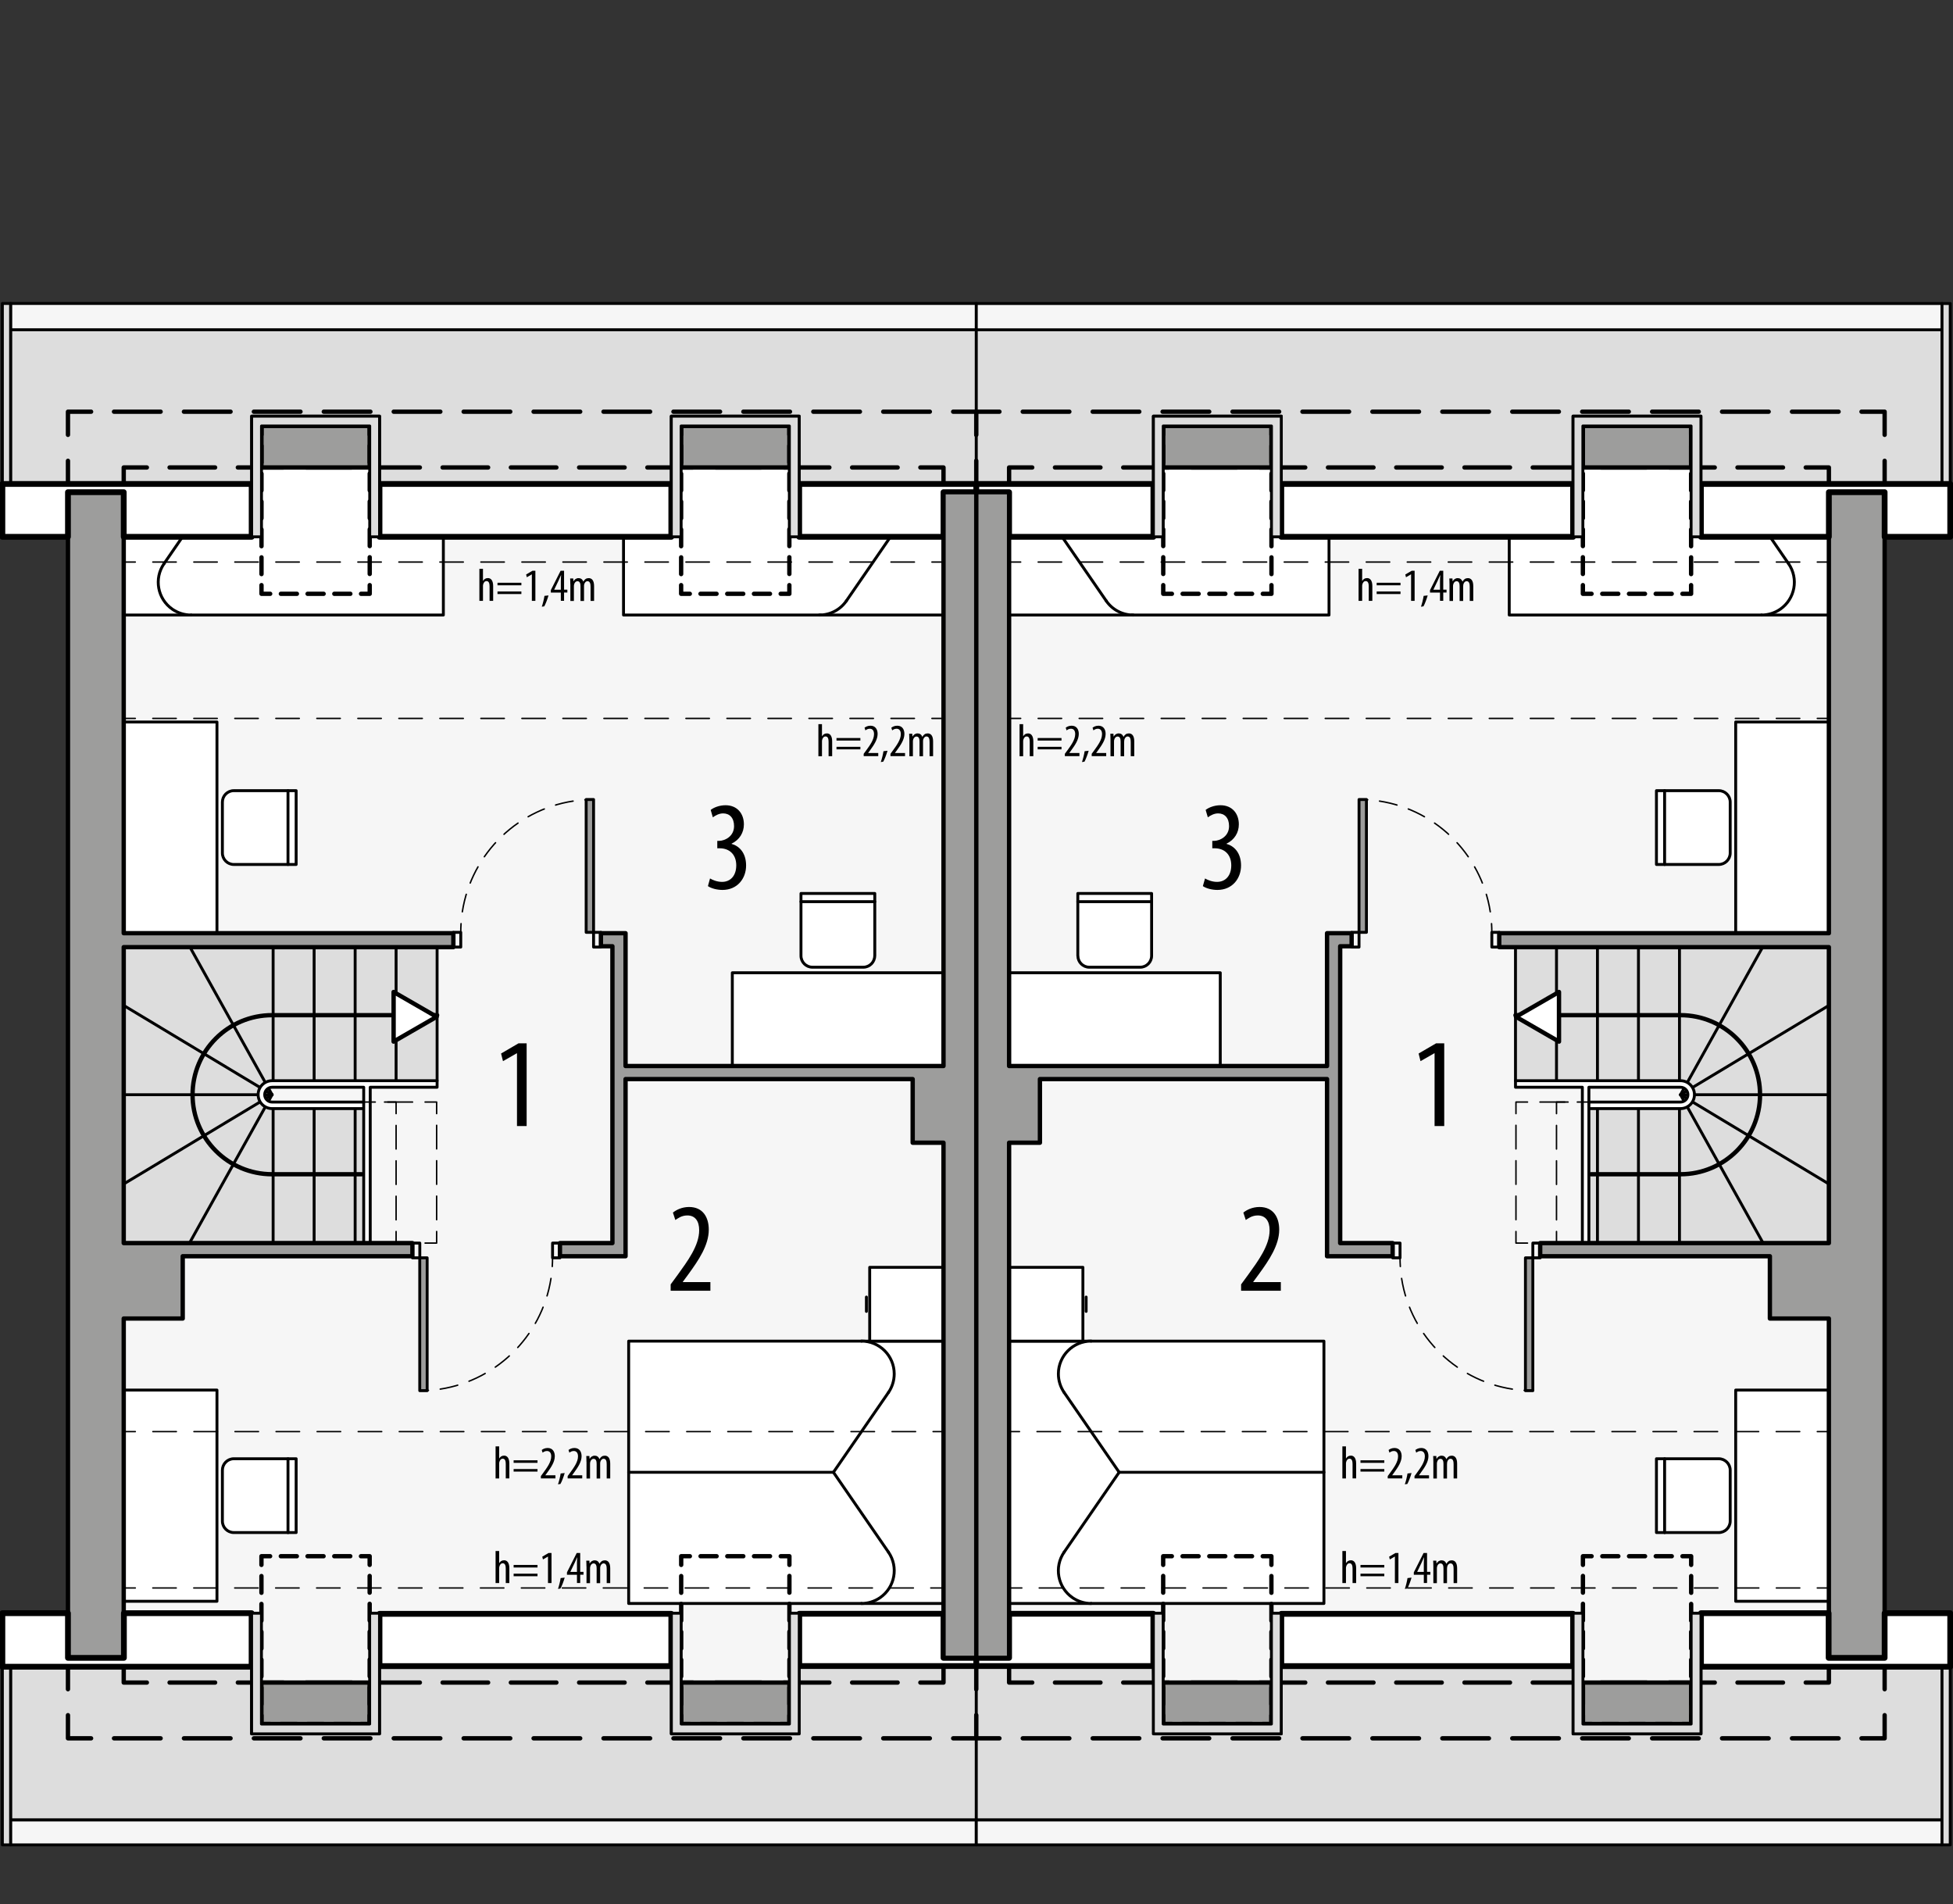<?xml version="1.0" encoding="UTF-8"?><svg id="a" xmlns="http://www.w3.org/2000/svg" viewBox="0 0 337.65 329.16"><rect x="0" y="0" width="337.65" height="329.16" fill="#333333" stroke="none"/><rect x="11.75" y="71.17" width="156.85" height="229.32" transform="translate(180.34 371.67) rotate(-180)" style="fill:#f6f6f6; stroke-width:0px;"/><rect x="107.8" y="80.81" width="55.26" height="25.51" style="fill:#fff; stroke:#000; stroke-linecap:round; stroke-linejoin:round; stroke-width:.5px;"/><path d="M146.33,103.87c-1.06,1.54-2.8,2.45-4.67,2.45" style="fill:#fff; stroke:#000; stroke-linecap:round; stroke-linejoin:round; stroke-width:.5px;"/><line x1="156.09" y1="89.7" x2="146.33" y2="103.87" style="fill:#fff; stroke:#000; stroke-linecap:round; stroke-linejoin:round; stroke-width:.5px;"/><path d="M151.42,80.81c1.15,0,2.27.35,3.22,1,2.58,1.78,3.23,5.31,1.45,7.88" style="fill:#fff; stroke:#000; stroke-linecap:round; stroke-linejoin:round; stroke-width:.5px;"/><rect x="21.39" y="80.81" width="55.26" height="25.51" style="fill:#fff; stroke:#000; stroke-linecap:round; stroke-linejoin:round; stroke-width:.5px;"/><path d="M38.12,83.26c1.06-1.54,2.8-2.45,4.67-2.45" style="fill:#fff; stroke:#000; stroke-linecap:round; stroke-linejoin:round; stroke-width:.5px;"/><line x1="28.36" y1="97.44" x2="38.12" y2="83.26" style="fill:#fff; stroke:#000; stroke-linecap:round; stroke-linejoin:round; stroke-width:.5px;"/><path d="M33.03,106.32c-1.15,0-2.27-.35-3.22-1-2.58-1.78-3.23-5.31-1.45-7.88" style="fill:#fff; stroke:#000; stroke-linecap:round; stroke-linejoin:round; stroke-width:.5px;"/><rect x="108.69" y="231.84" width="54.43" height="45.35" style="fill:#fff; stroke:#000; stroke-linecap:round; stroke-linejoin:round; stroke-width:.5px;"/><line x1="144.09" y1="254.51" x2="108.69" y2="254.51" style="fill:#fff; stroke:#000; stroke-linecap:round; stroke-linejoin:round; stroke-width:.5px;"/><path d="M153.6,240.72c.65-.95,1-2.07,1-3.22,0-3.13-2.54-5.67-5.67-5.67" style="fill:#fff; stroke:#000; stroke-linecap:round; stroke-linejoin:round; stroke-width:.5px;"/><path d="M148.93,277.19c1.15,0,2.27-.35,3.22-1,2.58-1.78,3.23-5.31,1.45-7.88" style="fill:#fff; stroke:#000; stroke-linecap:round; stroke-linejoin:round; stroke-width:.5px;"/><line x1="153.6" y1="268.31" x2="144.09" y2="254.51" style="fill:#fff; stroke:#000; stroke-linecap:round; stroke-linejoin:round; stroke-width:.5px;"/><line x1="153.6" y1="240.72" x2="144.09" y2="254.51" style="fill:#fff; stroke:#000; stroke-linecap:round; stroke-linejoin:round; stroke-width:.5px;"/><line x1="149.79" y1="224.22" x2="149.79" y2="226.7" style="fill:#fff; stroke:#000; stroke-linecap:round; stroke-linejoin:round; stroke-width:.5px;"/><rect x="150.36" y="219.08" width="12.76" height="12.76" style="fill:#fff; stroke:#000; stroke-linecap:round; stroke-linejoin:round; stroke-width:.5px;"/><path d="M38.45,254.16v8.79c0,1.1.89,1.98,1.98,1.98h10.77v-12.76h-10.77c-1.1,0-1.98.89-1.98,1.98Z" style="fill:#fff; stroke:#000; stroke-linecap:round; stroke-linejoin:round; stroke-width:.5px;"/><line x1="49.79" y1="252.18" x2="49.79" y2="264.94" style="fill:none; stroke:#000; stroke-linecap:round; stroke-linejoin:round; stroke-width:.5px;"/><rect x="21.39" y="240.3" width="16.12" height="36.51" style="fill:#fff; stroke:#000; stroke-linecap:round; stroke-linejoin:round; stroke-width:.5px;"/><path d="M38.45,138.67v8.79c0,1.1.89,1.98,1.98,1.98h10.77v-12.76h-10.77c-1.1,0-1.98.89-1.98,1.98Z" style="fill:#fff; stroke:#000; stroke-linecap:round; stroke-linejoin:round; stroke-width:.5px;"/><line x1="49.79" y1="136.68" x2="49.79" y2="149.44" style="fill:none; stroke:#000; stroke-linecap:round; stroke-linejoin:round; stroke-width:.5px;"/><rect x="21.39" y="124.81" width="16.12" height="36.51" style="fill:#fff; stroke:#000; stroke-linecap:round; stroke-linejoin:round; stroke-width:.5px;"/><path d="M151.24,165.22v-10.77s-12.76,0-12.76,0v10.77c0,1.1.89,1.98,1.98,1.98h8.79c1.1,0,1.98-.89,1.98-1.98Z" style="fill:#fff; stroke:#000; stroke-linecap:round; stroke-linejoin:round; stroke-width:.5px;"/><line x1="138.48" y1="155.87" x2="151.24" y2="155.87" style="fill:none; stroke:#000; stroke-linecap:round; stroke-linejoin:round; stroke-width:.5px;"/><rect x="126.61" y="168.16" width="36.51" height="16.12" style="fill:#fff; stroke:#000; stroke-linecap:round; stroke-linejoin:round; stroke-width:.5px;"/><polygon points="168.79 57 168.79 83.66 138.17 83.66 138.17 71.94 116.06 71.94 116.06 83.66 65.62 83.66 65.62 80.81 65.62 71.94 43.51 71.94 43.51 80.81 43.51 83.66 1.83 83.66 1.83 57 168.79 57" style="fill:#ddd; stroke:#000; stroke-linecap:round; stroke-linejoin:round; stroke-width:.5px;"/><polygon points="43.5 288.01 43.5 299.73 65.61 299.73 65.61 288.01 116.06 288.01 116.07 299.73 137.99 299.73 138.18 288.01 168.79 288.01 168.79 314.62 1.83 314.62 1.83 288.01 43.5 288.01" style="fill:#ddd; stroke:#000; stroke-linecap:round; stroke-linejoin:round; stroke-width:.5px;"/><rect x="1.83" y="314.62" width="166.96" height="4.3" transform="translate(170.61 633.54) rotate(-180)" style="fill:#f6f6f6; stroke:#000; stroke-linecap:round; stroke-linejoin:round; stroke-width:.5px;"/><rect x="1.83" y="52.47" width="166.96" height="4.54" transform="translate(170.62 109.47) rotate(-180)" style="fill:#f6f6f6; stroke:#000; stroke-linecap:round; stroke-linejoin:round; stroke-width:.5px;"/><rect x=".41" y="52.47" width="1.42" height="31.2" transform="translate(2.24 136.13) rotate(-180)" style="fill:#ddd; stroke:#000; stroke-linecap:round; stroke-linejoin:round; stroke-width:.5px;"/><rect x=".41" y="288.02" width="1.42" height="30.9" transform="translate(2.24 606.94) rotate(-180)" style="fill:#ddd; stroke:#000; stroke-linecap:round; stroke-linejoin:round; stroke-width:.5px;"/><line x1="71.3" y1="217.16" x2="71.3" y2="214.89" style="fill:none; stroke:#000; stroke-linecap:round; stroke-linejoin:round; stroke-width:.5px;"/><line x1="96.81" y1="217.16" x2="96.81" y2="214.89" style="fill:none; stroke:#000; stroke-linecap:round; stroke-linejoin:round; stroke-width:.5px;"/><rect x="71.3" y="214.89" width="1.28" height="2.55" style="fill:none; stroke:#000; stroke-linecap:round; stroke-linejoin:round; stroke-width:.5px;"/><rect x="95.53" y="214.89" width="1.28" height="2.55" style="fill:none; stroke:#000; stroke-linecap:round; stroke-linejoin:round; stroke-width:.5px;"/><rect x="72.57" y="217.44" width="1.28" height="22.96" style="fill:#9d9d9c; stroke:#000; stroke-linecap:round; stroke-linejoin:round; stroke-width:.5px;"/><path d="M95.53,217.44c0,.5-.02,1-.05,1.5" style="fill:none; stroke:#000; stroke-linecap:round; stroke-linejoin:round; stroke-width:.25px;"/><path d="M95.26,221c-1.58,10.17-9.84,18.14-20.16,19.27" style="fill:none; stroke:#000; stroke-dasharray:0 0 3.1 2.07; stroke-linecap:round; stroke-linejoin:round; stroke-width:.25px;"/><path d="M74.07,240.35c-.5.03-1,.05-1.5.05" style="fill:none; stroke:#000; stroke-linecap:round; stroke-linejoin:round; stroke-width:.25px;"/><rect x="102.62" y="161.17" width="1.28" height="2.55" style="fill:none; stroke:#000; stroke-linecap:round; stroke-linejoin:round; stroke-width:.5px;"/><rect x="78.38" y="161.17" width="1.28" height="2.55" style="fill:none; stroke:#000; stroke-linecap:round; stroke-linejoin:round; stroke-width:.5px;"/><rect x="101.34" y="138.21" width="1.28" height="22.96" style="fill:#9d9d9c; stroke:#000; stroke-linecap:round; stroke-linejoin:round; stroke-width:.5px;"/><path d="M79.66,161.17c0-.5.02-1,.05-1.5" style="fill:none; stroke:#000; stroke-linecap:round; stroke-linejoin:round; stroke-width:.25px;"/><path d="M79.93,157.62c1.58-10.17,9.84-18.14,20.16-19.27" style="fill:none; stroke:#000; stroke-dasharray:0 0 3.1 2.07; stroke-linecap:round; stroke-linejoin:round; stroke-width:.25px;"/><path d="M101.12,138.26c.5-.03,1-.05,1.5-.05" style="fill:none; stroke:#000; stroke-linecap:round; stroke-linejoin:round; stroke-width:.25px;"/><path d="M75.57,163.58v23.24h-12.69s0,1.13,0,1.13h-15.77c-.7,0-1.28.57-1.28,1.28s.57,1.28,1.28,1.28h15.77v24.38H21.39v-51.31h54.18Z" style="fill:#ddd; stroke-width:0px;"/><line x1="44.63" y1="189.24" x2="21.39" y2="189.24" style="fill:none; stroke:#000; stroke-linecap:round; stroke-linejoin:round; stroke-width:.5px;"/><line x1="44.63" y1="189.24" x2="47.04" y2="189.24" style="fill:none; stroke:#000; stroke-linecap:round; stroke-linejoin:round; stroke-width:.5px;"/><line x1="21.39" y1="173.81" x2="47.04" y2="189.24" style="fill:none; stroke:#000; stroke-linecap:round; stroke-linejoin:round; stroke-width:.5px;"/><line x1="32.76" y1="163.58" x2="47.04" y2="189.24" style="fill:none; stroke:#000; stroke-linecap:round; stroke-linejoin:round; stroke-width:.5px;"/><line x1="47.22" y1="186.83" x2="47.22" y2="163.58" style="fill:none; stroke:#000; stroke-linecap:round; stroke-linejoin:round; stroke-width:.5px;"/><line x1="54.31" y1="186.83" x2="54.31" y2="163.58" style="fill:none; stroke:#000; stroke-linecap:round; stroke-linejoin:round; stroke-width:.5px;"/><line x1="61.4" y1="186.83" x2="61.4" y2="163.58" style="fill:none; stroke:#000; stroke-linecap:round; stroke-linejoin:round; stroke-width:.5px;"/><line x1="68.48" y1="186.83" x2="68.48" y2="163.58" style="fill:none; stroke:#000; stroke-linecap:round; stroke-linejoin:round; stroke-width:.5px;"/><line x1="75.57" y1="186.83" x2="75.57" y2="163.58" style="fill:none; stroke:#000; stroke-linecap:round; stroke-linejoin:round; stroke-width:.5px;"/><line x1="21.39" y1="204.67" x2="47.04" y2="189.24" style="fill:none; stroke:#000; stroke-linecap:round; stroke-linejoin:round; stroke-width:.5px;"/><line x1="32.76" y1="214.89" x2="47.04" y2="189.24" style="fill:none; stroke:#000; stroke-linecap:round; stroke-linejoin:round; stroke-width:.5px;"/><line x1="47.22" y1="191.65" x2="47.22" y2="214.89" style="fill:none; stroke:#000; stroke-linecap:round; stroke-linejoin:round; stroke-width:.5px;"/><line x1="54.31" y1="191.65" x2="54.31" y2="214.89" style="fill:none; stroke:#000; stroke-linecap:round; stroke-linejoin:round; stroke-width:.5px;"/><line x1="61.4" y1="191.65" x2="61.4" y2="214.89" style="fill:none; stroke:#000; stroke-linecap:round; stroke-linejoin:round; stroke-width:.5px;"/><path d="M62.88,190.51h-15.84c-.7,0-1.28-.57-1.28-1.28,0-.7.57-1.28,1.28-1.28h0s15.84,0,15.84,0v26.93s1.13,0,1.13,0v-26.93h11.56s0-1.13,0-1.13h-28.53c-1.33,0-2.41,1.08-2.41,2.41,0,1.33,1.08,2.41,2.41,2.41h15.84s0-1.13,0-1.13Z" style="fill:#fff; stroke:#000; stroke-linecap:round; stroke-linejoin:round; stroke-width:.5px;"/><path d="M75.57,175.49h-28.53,0c-7.59,0-13.75,6.16-13.75,13.75,0,7.59,6.16,13.75,13.75,13.75h-.18s15.65,0,15.65,0" style="fill:none; stroke:#000; stroke-linecap:round; stroke-linejoin:round; stroke-width:.75px;"/><polyline points="66.48 190.51 68.48 190.51 68.48 191.65 68.48 192.51" style="fill:none; stroke:#000; stroke-linecap:round; stroke-linejoin:round; stroke-width:.25px;"/><line x1="68.48" y1="194.55" x2="68.48" y2="211.87" style="fill:none; stroke:#000; stroke-dasharray:0 0 4.08 2.04; stroke-linecap:round; stroke-linejoin:round; stroke-width:.25px;"/><polyline points="68.48 212.89 68.48 214.89 66.48 214.89" style="fill:none; stroke:#000; stroke-linecap:round; stroke-linejoin:round; stroke-width:.25px;"/><polyline points="66.01 214.89 64.01 214.89 66.01 214.89" style="fill:none; stroke:#000; stroke-linecap:round; stroke-linejoin:round; stroke-width:.25px;"/><line x1="67.88" y1="214.89" x2="72.55" y2="214.89" style="fill:none; stroke:#000; stroke-dasharray:0 0 3.74 1.87; stroke-linecap:round; stroke-linejoin:round; stroke-width:.25px;"/><polyline points="73.49 214.89 75.49 214.89 75.49 212.89" style="fill:none; stroke:#000; stroke-linecap:round; stroke-linejoin:round; stroke-width:.25px;"/><line x1="75.49" y1="210.85" x2="75.49" y2="193.53" style="fill:none; stroke:#000; stroke-dasharray:0 0 4.08 2.04; stroke-linecap:round; stroke-linejoin:round; stroke-width:.25px;"/><polyline points="75.49 192.51 75.49 190.51 73.49 190.51" style="fill:none; stroke:#000; stroke-linecap:round; stroke-linejoin:round; stroke-width:.25px;"/><line x1="71.33" y1="190.51" x2="65.96" y2="190.51" style="fill:none; stroke:#000; stroke-dasharray:0 0 4.3 2.15; stroke-linecap:round; stroke-linejoin:round; stroke-width:.25px;"/><polyline points="64.88 190.51 62.88 190.51 64.88 190.51" style="fill:none; stroke:#000; stroke-linecap:round; stroke-linejoin:round; stroke-width:.25px;"/><polygon points="75.49 175.77 68.05 180.06 68.05 171.48 75.49 175.77" style="fill:#fff; stroke:#000; stroke-linecap:round; stroke-linejoin:round; stroke-width:.75px;"/><polyline points="159.12 290.86 163.12 290.86 163.12 288.01 168.79 288.01 168.79 292.01" style="fill:none; stroke:#000; stroke-linecap:round; stroke-linejoin:round; stroke-width:.75px;"/><polyline points="168.79 296.5 168.79 300.5 164.79 300.5" style="fill:none; stroke:#000; stroke-linecap:round; stroke-linejoin:round; stroke-width:.75px;"/><line x1="160.76" y1="300.5" x2="17.76" y2="300.5" style="fill:none; stroke:#000; stroke-dasharray:0 0 8.06 4.03; stroke-linecap:round; stroke-linejoin:round; stroke-width:.75px;"/><polyline points="15.75 300.5 11.75 300.5 11.75 296.5" style="fill:none; stroke:#000; stroke-linecap:round; stroke-linejoin:round; stroke-width:.75px;"/><polyline points="11.75 292.01 11.75 288.01 15.75 288.01" style="fill:none; stroke:#000; stroke-linecap:round; stroke-linejoin:round; stroke-width:.75px;"/><polyline points="17.39 288.01 21.39 288.01 21.39 290.86 25.39 290.86" style="fill:none; stroke:#000; stroke-linecap:round; stroke-linejoin:round; stroke-width:.75px;"/><line x1="29.32" y1="290.86" x2="157.15" y2="290.86" style="fill:none; stroke:#000; stroke-dasharray:0 0 7.87 3.93; stroke-linecap:round; stroke-linejoin:round; stroke-width:.75px;"/><polyline points="17.39 83.66 21.39 83.66 21.39 80.81 21.39 83.66 21.39 80.81 25.39 80.81" style="fill:none; stroke:#000; stroke-linecap:round; stroke-linejoin:round; stroke-width:.75px;"/><line x1="29.32" y1="80.81" x2="157.15" y2="80.81" style="fill:none; stroke:#000; stroke-dasharray:0 0 7.87 3.93; stroke-linecap:round; stroke-linejoin:round; stroke-width:.75px;"/><polyline points="159.12 80.81 163.12 80.81 163.12 83.66 168.79 83.66 168.79 79.66" style="fill:none; stroke:#000; stroke-linecap:round; stroke-linejoin:round; stroke-width:.75px;"/><polyline points="168.79 75.17 168.79 71.17 164.79 71.17" style="fill:none; stroke:#000; stroke-linecap:round; stroke-linejoin:round; stroke-width:.75px;"/><line x1="160.76" y1="71.17" x2="17.76" y2="71.17" style="fill:none; stroke:#000; stroke-dasharray:0 0 8.06 4.03; stroke-linecap:round; stroke-linejoin:round; stroke-width:.75px;"/><polyline points="15.75 71.17 11.75 71.17 11.75 75.17" style="fill:none; stroke:#000; stroke-linecap:round; stroke-linejoin:round; stroke-width:.75px;"/><polyline points="11.75 79.66 11.75 83.66 15.75 83.66" style="fill:none; stroke:#000; stroke-linecap:round; stroke-linejoin:round; stroke-width:.75px;"/><line x1="21.39" y1="97.16" x2="23.39" y2="97.16" style="fill:none; stroke:#000; stroke-linecap:round; stroke-linejoin:round; stroke-width:.25px;"/><line x1="26.42" y1="97.16" x2="159.6" y2="97.16" style="fill:none; stroke:#000; stroke-dasharray:0 0 4.05 3.04; stroke-linecap:round; stroke-linejoin:round; stroke-width:.25px;"/><line x1="161.12" y1="97.16" x2="163.12" y2="97.16" style="fill:none; stroke:#000; stroke-linecap:round; stroke-linejoin:round; stroke-width:.25px;"/><line x1="21.39" y1="124.19" x2="23.39" y2="124.19" style="fill:none; stroke:#000; stroke-linecap:round; stroke-linejoin:round; stroke-width:.25px;"/><line x1="26.42" y1="124.19" x2="159.6" y2="124.19" style="fill:none; stroke:#000; stroke-dasharray:0 0 4.05 3.04; stroke-linecap:round; stroke-linejoin:round; stroke-width:.25px;"/><line x1="161.12" y1="124.19" x2="163.12" y2="124.19" style="fill:none; stroke:#000; stroke-linecap:round; stroke-linejoin:round; stroke-width:.25px;"/><line x1="21.39" y1="274.51" x2="23.39" y2="274.51" style="fill:none; stroke:#000; stroke-linecap:round; stroke-linejoin:round; stroke-width:.25px;"/><line x1="26.42" y1="274.51" x2="159.4" y2="274.51" style="fill:none; stroke:#000; stroke-dasharray:0 0 4.05 3.03; stroke-linecap:round; stroke-linejoin:round; stroke-width:.25px;"/><line x1="160.92" y1="274.51" x2="162.92" y2="274.51" style="fill:none; stroke:#000; stroke-linecap:round; stroke-linejoin:round; stroke-width:.25px;"/><line x1="21.39" y1="247.48" x2="23.39" y2="247.48" style="fill:none; stroke:#000; stroke-linecap:round; stroke-linejoin:round; stroke-width:.25px;"/><line x1="26.43" y1="247.48" x2="159.8" y2="247.48" style="fill:none; stroke:#000; stroke-dasharray:0 0 4.06 3.04; stroke-linecap:round; stroke-linejoin:round; stroke-width:.25px;"/><line x1="161.32" y1="247.48" x2="163.32" y2="247.48" style="fill:none; stroke:#000; stroke-linecap:round; stroke-linejoin:round; stroke-width:.25px;"/><rect x="45.21" y="73.64" width="18.71" height="7.17" transform="translate(109.12 154.45) rotate(-180)" style="fill:#9d9d9c; stroke:#000; stroke-linecap:round; stroke-linejoin:round; stroke-width:.75px;"/><rect x="117.76" y="73.64" width="18.71" height="7.17" transform="translate(254.24 154.45) rotate(-180)" style="fill:#9d9d9c; stroke:#000; stroke-linecap:round; stroke-linejoin:round; stroke-width:.75px;"/><rect x="45.2" y="290.86" width="18.71" height="7.17" transform="translate(109.1 588.89) rotate(-180)" style="fill:#9d9d9c; stroke:#000; stroke-linecap:round; stroke-linejoin:round; stroke-width:.75px;"/><rect x="117.77" y="290.86" width="18.71" height="7.17" transform="translate(254.25 588.89) rotate(-180)" style="fill:#9d9d9c; stroke:#000; stroke-linecap:round; stroke-linejoin:round; stroke-width:.75px;"/><polygon points="21.39 85.08 21.39 161.32 78.38 161.32 78.38 163.73 21.39 163.73 21.39 214.89 71.3 214.89 71.3 217.16 31.59 217.16 31.59 227.93 21.39 227.93 21.39 286.59 11.75 286.59 11.75 85.08 21.39 85.08" style="fill:#9d9d9c; stroke:#000; stroke-linecap:round; stroke-linejoin:round; stroke-width:.75px;"/><rect x="65.62" y="83.66" width="50.45" height="9.14" transform="translate(181.68 176.46) rotate(-180)" style="fill:#fff; stroke:#000; stroke-linecap:round; stroke-linejoin:round;"/><rect x="65.62" y="278.98" width="50.45" height="9.04" transform="translate(181.68 567) rotate(-180)" style="fill:#fff; stroke:#000; stroke-linecap:round; stroke-linejoin:round;"/><polygon points="168.79 286.59 163.12 286.59 163.12 278.97 138.18 278.97 138.18 288.01 168.79 288.01 168.79 286.59" style="fill:#fff; stroke:#000; stroke-linecap:round; stroke-linejoin:round;"/><polygon points="43.51 83.66 43.51 92.8 21.39 92.8 21.39 85.08 11.75 85.08 11.75 92.8 .41 92.8 .41 83.66 43.51 83.66" style="fill:#fff; stroke:#000; stroke-linecap:round; stroke-linejoin:round;"/><polygon points="11.75 278.87 11.75 286.59 21.42 286.59 21.42 278.87 43.5 278.87 43.5 288.12 .41 288.12 .41 278.87 11.75 278.87" style="fill:#fff; stroke:#000; stroke-linecap:round; stroke-linejoin:round;"/><polygon points="168.79 83.66 168.79 85.08 163.12 85.08 163.12 92.8 138.17 92.8 138.17 83.66 168.79 83.66" style="fill:#fff; stroke:#000; stroke-linecap:round; stroke-linejoin:round;"/><polyline points="117.76 101.15 117.76 102.65 119.26 102.65" style="fill:none; stroke:#000; stroke-linecap:round; stroke-linejoin:round; stroke-width:.75px;"/><line x1="121.11" y1="102.65" x2="134.05" y2="102.65" style="fill:none; stroke:#000; stroke-dasharray:0 0 2.77 1.85; stroke-linecap:round; stroke-linejoin:round; stroke-width:.75px;"/><polyline points="134.97 102.65 136.47 102.65 136.47 101.15" style="fill:none; stroke:#000; stroke-linecap:round; stroke-linejoin:round; stroke-width:.75px;"/><line x1="136.47" y1="99.22" x2="136.47" y2="76.1" style="fill:none; stroke:#000; stroke-dasharray:0 0 2.89 1.93; stroke-linecap:round; stroke-linejoin:round; stroke-width:.75px;"/><polyline points="136.47 75.14 136.47 73.64 134.97 73.64" style="fill:none; stroke:#000; stroke-linecap:round; stroke-linejoin:round; stroke-width:.75px;"/><line x1="133.12" y1="73.64" x2="120.19" y2="73.64" style="fill:none; stroke:#000; stroke-dasharray:0 0 2.77 1.85; stroke-linecap:round; stroke-linejoin:round; stroke-width:.75px;"/><polyline points="119.26 73.64 117.76 73.64 117.76 75.14" style="fill:none; stroke:#000; stroke-linecap:round; stroke-linejoin:round; stroke-width:.75px;"/><line x1="117.76" y1="77.07" x2="117.76" y2="100.19" style="fill:none; stroke:#000; stroke-dasharray:0 0 2.89 1.93; stroke-linecap:round; stroke-linejoin:round; stroke-width:.75px;"/><polygon points="117.76 92.8 116.06 92.8 116.06 71.94 138.17 71.94 138.17 92.8 136.47 92.8 136.47 73.64 117.76 73.64 117.76 92.8" style="fill:#ddd; stroke:#000; stroke-linecap:round; stroke-linejoin:round; stroke-width:.5px;"/><polyline points="45.21 101.15 45.21 102.65 46.71 102.65" style="fill:none; stroke:#000; stroke-linecap:round; stroke-linejoin:round; stroke-width:.75px;"/><line x1="48.56" y1="102.65" x2="61.49" y2="102.65" style="fill:none; stroke:#000; stroke-dasharray:0 0 2.77 1.85; stroke-linecap:round; stroke-linejoin:round; stroke-width:.75px;"/><polyline points="62.42 102.65 63.92 102.65 63.92 101.15" style="fill:none; stroke:#000; stroke-linecap:round; stroke-linejoin:round; stroke-width:.75px;"/><line x1="63.92" y1="99.22" x2="63.92" y2="76.1" style="fill:none; stroke:#000; stroke-dasharray:0 0 2.89 1.93; stroke-linecap:round; stroke-linejoin:round; stroke-width:.75px;"/><polyline points="63.92 75.14 63.92 73.64 62.42 73.64" style="fill:none; stroke:#000; stroke-linecap:round; stroke-linejoin:round; stroke-width:.75px;"/><line x1="60.57" y1="73.64" x2="47.63" y2="73.64" style="fill:none; stroke:#000; stroke-dasharray:0 0 2.77 1.85; stroke-linecap:round; stroke-linejoin:round; stroke-width:.75px;"/><polyline points="46.71 73.64 45.21 73.64 45.21 75.14" style="fill:none; stroke:#000; stroke-linecap:round; stroke-linejoin:round; stroke-width:.75px;"/><line x1="45.21" y1="77.07" x2="45.21" y2="100.19" style="fill:none; stroke:#000; stroke-dasharray:0 0 2.89 1.93; stroke-linecap:round; stroke-linejoin:round; stroke-width:.75px;"/><polygon points="45.21 92.8 43.51 92.8 43.51 71.94 65.62 71.94 65.62 92.8 63.92 92.8 63.92 73.64 45.21 73.64 45.21 92.8" style="fill:#ddd; stroke:#000; stroke-linecap:round; stroke-linejoin:round; stroke-width:.5px;"/><polyline points="63.91 270.52 63.91 269.02 62.41 269.02" style="fill:none; stroke:#000; stroke-linecap:round; stroke-linejoin:round; stroke-width:.75px;"/><line x1="60.56" y1="269.02" x2="47.62" y2="269.02" style="fill:none; stroke:#000; stroke-dasharray:0 0 2.77 1.85; stroke-linecap:round; stroke-linejoin:round; stroke-width:.75px;"/><polyline points="46.7 269.02 45.2 269.02 45.2 270.52" style="fill:none; stroke:#000; stroke-linecap:round; stroke-linejoin:round; stroke-width:.75px;"/><line x1="45.2" y1="272.45" x2="45.2" y2="295.57" style="fill:none; stroke:#000; stroke-dasharray:0 0 2.89 1.93; stroke-linecap:round; stroke-linejoin:round; stroke-width:.75px;"/><polyline points="45.2 296.53 45.2 298.03 46.7 298.03" style="fill:none; stroke:#000; stroke-linecap:round; stroke-linejoin:round; stroke-width:.75px;"/><line x1="48.54" y1="298.03" x2="61.48" y2="298.03" style="fill:none; stroke:#000; stroke-dasharray:0 0 2.77 1.85; stroke-linecap:round; stroke-linejoin:round; stroke-width:.75px;"/><polyline points="62.41 298.03 63.91 298.03 63.91 296.53" style="fill:none; stroke:#000; stroke-linecap:round; stroke-linejoin:round; stroke-width:.75px;"/><line x1="63.91" y1="294.6" x2="63.91" y2="271.48" style="fill:none; stroke:#000; stroke-dasharray:0 0 2.89 1.93; stroke-linecap:round; stroke-linejoin:round; stroke-width:.75px;"/><polyline points="136.48 270.52 136.48 269.02 134.98 269.02" style="fill:none; stroke:#000; stroke-linecap:round; stroke-linejoin:round; stroke-width:.75px;"/><line x1="133.13" y1="269.02" x2="120.19" y2="269.02" style="fill:none; stroke:#000; stroke-dasharray:0 0 2.77 1.85; stroke-linecap:round; stroke-linejoin:round; stroke-width:.75px;"/><polyline points="119.27 269.02 117.77 269.02 117.77 270.52" style="fill:none; stroke:#000; stroke-linecap:round; stroke-linejoin:round; stroke-width:.75px;"/><line x1="117.77" y1="272.45" x2="117.77" y2="295.57" style="fill:none; stroke:#000; stroke-dasharray:0 0 2.89 1.93; stroke-linecap:round; stroke-linejoin:round; stroke-width:.75px;"/><polyline points="117.77 296.53 117.77 298.03 119.27 298.03" style="fill:none; stroke:#000; stroke-linecap:round; stroke-linejoin:round; stroke-width:.75px;"/><line x1="121.12" y1="298.03" x2="134.05" y2="298.03" style="fill:none; stroke:#000; stroke-dasharray:0 0 2.77 1.85; stroke-linecap:round; stroke-linejoin:round; stroke-width:.75px;"/><polyline points="134.98 298.03 136.48 298.03 136.48 296.53" style="fill:none; stroke:#000; stroke-linecap:round; stroke-linejoin:round; stroke-width:.75px;"/><line x1="136.48" y1="294.6" x2="136.48" y2="271.48" style="fill:none; stroke:#000; stroke-dasharray:0 0 2.89 1.93; stroke-linecap:round; stroke-linejoin:round; stroke-width:.75px;"/><polygon points="63.91 278.87 65.61 278.87 65.61 299.73 43.5 299.73 43.5 278.87 45.2 278.87 45.2 298.03 63.91 298.03 63.91 278.87" style="fill:#ddd; stroke:#000; stroke-linecap:round; stroke-linejoin:round; stroke-width:.5px;"/><polygon points="136.48 278.87 138.18 278.87 138.18 299.73 116.07 299.73 116.07 278.87 117.77 278.87 117.77 298.03 136.48 298.03 136.48 278.87" style="fill:#ddd; stroke:#000; stroke-linecap:round; stroke-linejoin:round; stroke-width:.5px;"/><path d="M122.76,151.86c.44.26,1.21.59,2.07.59,1.47,0,2.46-1.08,2.46-2.86,0-1.87-1.17-2.95-2.88-2.95h-.4v-1.28h.33c1.01-.02,2.57-.79,2.57-2.55,0-1.43-.77-2.2-1.89-2.2-.7,0-1.32.35-1.78.68l-.37-1.28c.53-.42,1.5-.81,2.57-.81,2.02,0,3.17,1.45,3.17,3.3,0,1.43-.75,2.68-2.13,3.34v.04c1.28.35,2.51,1.5,2.51,3.74s-1.5,4.22-4.09,4.22c-.92,0-1.94-.26-2.51-.66l.37-1.34Z" style="fill:#000; stroke-width:0px;"/><path d="M89.38,182.08h-.04l-2.38,1.36-.33-1.32,3.01-1.76h1.41v14.3h-1.67v-12.59Z" style="fill:#000; stroke-width:0px;"/><path d="M115.95,223.13v-1.1l1.21-1.65c1.69-2.35,3.72-5.04,3.72-7.72,0-1.58-.7-2.55-2.05-2.55-1.03,0-1.69.55-2.07.79l-.42-1.28c.51-.42,1.5-.97,2.79-.97,2.38,0,3.41,1.76,3.41,3.92,0,2.69-1.76,5.28-3.52,7.7l-.97,1.32v.04h4.77v1.5h-6.89Z" style="fill:#000; stroke-width:0px;"/><path d="M82.88,98.33h.62v2.08h.02c.08-.14.2-.26.32-.34.14-.09.3-.14.52-.14.49,0,.9.39.9,1.37v2.57h-.62v-2.5c0-.47-.1-.92-.52-.92-.29,0-.5.21-.6.62-.02.09-.02.2-.02.3v2.5h-.62v-5.53Z" style="fill:#000; stroke-width:0px;"/><path d="M86.01,101.18v-.44h4.13v.44h-4.13ZM86.01,102.69v-.44h4.13v.44h-4.13Z" style="fill:#000; stroke-width:0px;"/><path d="M91.96,99.29h-.02l-.86.5-.12-.48,1.09-.64h.51v5.2h-.61v-4.57Z" style="fill:#000; stroke-width:0px;"/><path d="M93.67,104.87c.17-.46.38-1.31.46-1.86l.7-.08c-.18.65-.52,1.53-.74,1.89l-.42.06Z" style="fill:#000; stroke-width:0px;"/><path d="M96.96,103.87v-1.43h-1.73v-.42l1.69-3.35h.6v3.26h.57v.5h-.57v1.43h-.56ZM96.96,101.93v-1.47c0-.36.02-.68.05-1.02h-.03c-.18.42-.29.66-.44.98l-.72,1.5v.02h1.14Z" style="fill:#000; stroke-width:0px;"/><path d="M98.6,101c0-.46-.02-.69-.03-1h.54l.03.48h.02c.17-.31.46-.54.87-.54.36,0,.66.18.81.59h.02c.1-.19.24-.34.38-.44.15-.1.34-.15.54-.15.52,0,.93.38.93,1.37v2.57h-.61v-2.42c0-.5-.07-.99-.54-.99-.26,0-.48.22-.57.58-.02.1-.02.22-.02.35v2.49h-.61v-2.54c0-.43-.08-.88-.54-.88-.25,0-.5.22-.58.62-.02.1-.02.22-.02.34v2.46h-.61v-2.87Z" style="fill:#000; stroke-width:0px;"/><path d="M141.49,125.18h.62v2.08h.02c.08-.14.2-.26.32-.34.14-.09.3-.14.52-.14.49,0,.9.39.9,1.37v2.57h-.62v-2.49c0-.47-.1-.92-.52-.92-.29,0-.5.21-.6.62-.02.09-.02.2-.02.3v2.5h-.62v-5.53Z" style="fill:#000; stroke-width:0px;"/><path d="M144.62,128.02v-.44h4.13v.44h-4.13ZM144.62,129.54v-.44h4.13v.44h-4.13Z" style="fill:#000; stroke-width:0px;"/><path d="M149.32,130.71v-.4l.44-.6c.62-.86,1.35-1.83,1.35-2.81,0-.58-.26-.93-.74-.93-.38,0-.62.2-.75.29l-.15-.46c.18-.15.54-.35,1.02-.35.86,0,1.24.64,1.24,1.42,0,.98-.64,1.92-1.28,2.8l-.35.48v.02h1.74v.54h-2.5Z" style="fill:#000; stroke-width:0px;"/><path d="M152.28,131.72c.17-.46.38-1.31.46-1.86l.7-.08c-.18.65-.52,1.53-.74,1.89l-.42.06Z" style="fill:#000; stroke-width:0px;"/><path d="M153.95,130.71v-.4l.44-.6c.62-.86,1.35-1.83,1.35-2.81,0-.58-.26-.93-.74-.93-.38,0-.62.2-.75.29l-.15-.46c.18-.15.54-.35,1.02-.35.86,0,1.24.64,1.24,1.42,0,.98-.64,1.92-1.28,2.8l-.35.48v.02h1.74v.54h-2.5Z" style="fill:#000; stroke-width:0px;"/><path d="M157.21,127.84c0-.46-.02-.69-.03-1h.54l.03.48h.02c.17-.31.46-.54.87-.54.36,0,.66.18.81.59h.02c.1-.19.24-.34.38-.44.15-.1.34-.15.54-.15.52,0,.93.38.93,1.37v2.57h-.61v-2.42c0-.5-.07-.99-.54-.99-.26,0-.48.22-.57.58-.02.1-.02.22-.02.35v2.49h-.61v-2.53c0-.43-.08-.88-.54-.88-.25,0-.5.22-.58.62-.02.1-.02.22-.02.34v2.45h-.61v-2.87Z" style="fill:#000; stroke-width:0px;"/><path d="M85.68,268.12h.62v2.08h.02c.08-.14.2-.26.32-.34.14-.09.3-.14.52-.14.49,0,.9.39.9,1.37v2.57h-.62v-2.5c0-.47-.1-.92-.52-.92-.29,0-.5.21-.6.62-.02.09-.02.2-.02.3v2.5h-.62v-5.53Z" style="fill:#000; stroke-width:0px;"/><path d="M88.8,270.97v-.44h4.13v.44h-4.13ZM88.8,272.48v-.44h4.13v.44h-4.13Z" style="fill:#000; stroke-width:0px;"/><path d="M94.75,269.08h-.02l-.86.5-.12-.48,1.09-.64h.51v5.2h-.61v-4.57Z" style="fill:#000; stroke-width:0px;"/><path d="M96.47,274.66c.17-.46.38-1.31.46-1.86l.7-.08c-.18.65-.52,1.53-.74,1.89l-.42.06Z" style="fill:#000; stroke-width:0px;"/><path d="M99.75,273.66v-1.43h-1.73v-.42l1.69-3.35h.6v3.26h.57v.5h-.57v1.43h-.56ZM99.75,271.72v-1.47c0-.36.02-.68.05-1.02h-.03c-.18.42-.29.66-.44.98l-.72,1.5v.02h1.14Z" style="fill:#000; stroke-width:0px;"/><path d="M101.39,270.79c0-.46-.02-.69-.03-1h.54l.03.48h.02c.17-.31.46-.54.87-.54.36,0,.66.18.81.59h.02c.1-.19.24-.34.38-.44.15-.1.34-.15.54-.15.52,0,.93.38.93,1.37v2.57h-.61v-2.42c0-.5-.07-.99-.54-.99-.26,0-.48.22-.57.58-.02.1-.02.22-.02.35v2.49h-.61v-2.54c0-.43-.08-.88-.54-.88-.25,0-.5.22-.58.62-.02.1-.02.22-.02.34v2.46h-.61v-2.87Z" style="fill:#000; stroke-width:0px;"/><path d="M85.68,250.03h.62v2.08h.02c.08-.14.2-.26.32-.34.14-.09.3-.14.52-.14.49,0,.9.39.9,1.37v2.57h-.62v-2.49c0-.47-.1-.92-.52-.92-.29,0-.5.21-.6.62-.02.09-.02.2-.02.3v2.5h-.62v-5.53Z" style="fill:#000; stroke-width:0px;"/><path d="M88.8,252.88v-.44h4.13v.44h-4.13ZM88.8,254.39v-.44h4.13v.44h-4.13Z" style="fill:#000; stroke-width:0px;"/><path d="M93.51,255.57v-.4l.44-.6c.62-.86,1.35-1.83,1.35-2.81,0-.58-.26-.93-.74-.93-.38,0-.62.2-.75.29l-.15-.46c.18-.15.54-.35,1.02-.35.86,0,1.24.64,1.24,1.42,0,.98-.64,1.92-1.28,2.8l-.35.48v.02h1.74v.54h-2.5Z" style="fill:#000; stroke-width:0px;"/><path d="M96.47,256.58c.17-.46.38-1.31.46-1.86l.7-.08c-.18.65-.52,1.53-.74,1.89l-.42.06Z" style="fill:#000; stroke-width:0px;"/><path d="M98.14,255.57v-.4l.44-.6c.62-.86,1.35-1.83,1.35-2.81,0-.58-.26-.93-.74-.93-.38,0-.62.2-.75.29l-.15-.46c.18-.15.54-.35,1.02-.35.86,0,1.24.64,1.24,1.42,0,.98-.64,1.92-1.28,2.8l-.35.48v.02h1.74v.54h-2.5Z" style="fill:#000; stroke-width:0px;"/><path d="M101.39,252.7c0-.46-.02-.69-.03-1h.54l.03.48h.02c.17-.31.46-.54.87-.54.36,0,.66.18.81.59h.02c.1-.19.24-.34.38-.44.15-.1.34-.15.54-.15.52,0,.93.38.93,1.37v2.57h-.61v-2.42c0-.5-.07-.99-.54-.99-.26,0-.48.22-.57.58-.02.1-.02.22-.02.35v2.49h-.61v-2.53c0-.43-.08-.88-.54-.88-.25,0-.5.22-.58.62-.02.1-.02.22-.02.34v2.45h-.61v-2.87Z" style="fill:#000; stroke-width:0px;"/><polygon points="168.79 85.08 163.12 85.08 163.12 184.28 108.15 184.28 108.15 161.32 103.89 161.32 103.89 163.58 105.88 163.58 105.88 214.89 96.81 214.89 96.81 217.16 108.15 217.16 108.15 186.54 157.79 186.54 157.79 197.54 163.12 197.54 163.12 286.59 168.79 286.59 168.79 85.08" style="fill:#9d9d9c; stroke:#000; stroke-linecap:round; stroke-linejoin:round; stroke-width:.75px;"/><rect x="168.98" y="71.17" width="156.85" height="229.32" style="fill:#f6f6f6; stroke-width:0px;"/><rect x="174.51" y="80.81" width="55.26" height="25.51" style="fill:#fff; stroke:#000; stroke-linecap:round; stroke-linejoin:round; stroke-width:.5px;"/><path d="M191.25,103.87c1.06,1.54,2.8,2.45,4.67,2.45" style="fill:#fff; stroke:#000; stroke-linecap:round; stroke-linejoin:round; stroke-width:.5px;"/><line x1="181.49" y1="89.7" x2="191.25" y2="103.87" style="fill:#fff; stroke:#000; stroke-linecap:round; stroke-linejoin:round; stroke-width:.5px;"/><path d="M186.15,80.81c-1.15,0-2.27.35-3.22,1-2.58,1.78-3.23,5.31-1.45,7.88" style="fill:#fff; stroke:#000; stroke-linecap:round; stroke-linejoin:round; stroke-width:.5px;"/><rect x="260.93" y="80.81" width="55.26" height="25.51" style="fill:#fff; stroke:#000; stroke-linecap:round; stroke-linejoin:round; stroke-width:.5px;"/><path d="M299.46,83.26c-1.06-1.54-2.8-2.45-4.67-2.45" style="fill:#fff; stroke:#000; stroke-linecap:round; stroke-linejoin:round; stroke-width:.5px;"/><line x1="309.22" y1="97.44" x2="299.46" y2="83.26" style="fill:#fff; stroke:#000; stroke-linecap:round; stroke-linejoin:round; stroke-width:.5px;"/><path d="M304.55,106.32c1.15,0,2.27-.35,3.22-1,2.58-1.78,3.23-5.31,1.45-7.88" style="fill:#fff; stroke:#000; stroke-linecap:round; stroke-linejoin:round; stroke-width:.5px;"/><rect x="174.46" y="231.84" width="54.43" height="45.35" style="fill:#fff; stroke:#000; stroke-linecap:round; stroke-linejoin:round; stroke-width:.5px;"/><line x1="193.49" y1="254.51" x2="228.89" y2="254.51" style="fill:#fff; stroke:#000; stroke-linecap:round; stroke-linejoin:round; stroke-width:.5px;"/><path d="M183.98,240.72c-.65-.95-1-2.07-1-3.22,0-3.13,2.54-5.67,5.67-5.67" style="fill:#fff; stroke:#000; stroke-linecap:round; stroke-linejoin:round; stroke-width:.5px;"/><path d="M188.65,277.19c-1.15,0-2.27-.35-3.22-1-2.58-1.78-3.23-5.31-1.45-7.88" style="fill:#fff; stroke:#000; stroke-linecap:round; stroke-linejoin:round; stroke-width:.5px;"/><line x1="183.98" y1="268.31" x2="193.49" y2="254.51" style="fill:#fff; stroke:#000; stroke-linecap:round; stroke-linejoin:round; stroke-width:.5px;"/><line x1="183.98" y1="240.72" x2="193.49" y2="254.51" style="fill:#fff; stroke:#000; stroke-linecap:round; stroke-linejoin:round; stroke-width:.5px;"/><line x1="187.78" y1="224.22" x2="187.78" y2="226.7" style="fill:#fff; stroke:#000; stroke-linecap:round; stroke-linejoin:round; stroke-width:.5px;"/><rect x="174.46" y="219.08" width="12.76" height="12.76" style="fill:#fff; stroke:#000; stroke-linecap:round; stroke-linejoin:round; stroke-width:.5px;"/><path d="M299.13,254.16v8.79c0,1.1-.89,1.98-1.98,1.98h-10.77v-12.76h10.77c1.1,0,1.98.89,1.98,1.98Z" style="fill:#fff; stroke:#000; stroke-linecap:round; stroke-linejoin:round; stroke-width:.5px;"/><line x1="287.79" y1="252.18" x2="287.79" y2="264.94" style="fill:none; stroke:#000; stroke-linecap:round; stroke-linejoin:round; stroke-width:.5px;"/><rect x="300.08" y="240.3" width="16.12" height="36.51" style="fill:#fff; stroke:#000; stroke-linecap:round; stroke-linejoin:round; stroke-width:.5px;"/><path d="M299.13,138.67v8.79c0,1.1-.89,1.98-1.98,1.98h-10.77v-12.76h10.77c1.1,0,1.98.89,1.98,1.98Z" style="fill:#fff; stroke:#000; stroke-linecap:round; stroke-linejoin:round; stroke-width:.5px;"/><line x1="287.79" y1="136.68" x2="287.79" y2="149.44" style="fill:none; stroke:#000; stroke-linecap:round; stroke-linejoin:round; stroke-width:.5px;"/><rect x="300.08" y="124.81" width="16.12" height="36.51" style="fill:#fff; stroke:#000; stroke-linecap:round; stroke-linejoin:round; stroke-width:.5px;"/><path d="M186.34,165.22v-10.77h12.76s0,10.77,0,10.77c0,1.1-.89,1.98-1.98,1.98h-8.79c-1.1,0-1.98-.89-1.98-1.98Z" style="fill:#fff; stroke:#000; stroke-linecap:round; stroke-linejoin:round; stroke-width:.5px;"/><line x1="199.09" y1="155.87" x2="186.34" y2="155.87" style="fill:none; stroke:#000; stroke-linecap:round; stroke-linejoin:round; stroke-width:.5px;"/><rect x="174.46" y="168.16" width="36.51" height="16.12" style="fill:#fff; stroke:#000; stroke-linecap:round; stroke-linejoin:round; stroke-width:.5px;"/><polygon points="168.79 57 168.79 83.66 199.41 83.66 199.41 71.94 221.52 71.94 221.52 83.66 271.96 83.66 271.96 80.81 271.96 71.94 294.07 71.94 294.07 80.81 294.07 83.66 335.75 83.66 335.75 57 168.79 57" style="fill:#ddd; stroke:#000; stroke-linecap:round; stroke-linejoin:round; stroke-width:.5px;"/><polygon points="294.08 288.01 294.08 299.73 271.97 299.73 271.97 288.01 221.52 288.01 221.51 299.73 199.59 299.73 199.4 288.01 168.79 288.01 168.79 314.62 335.75 314.62 335.75 288.01 294.08 288.01" style="fill:#ddd; stroke:#000; stroke-linecap:round; stroke-linejoin:round; stroke-width:.5px;"/><rect x="168.79" y="314.62" width="166.96" height="4.3" style="fill:#f6f6f6; stroke:#000; stroke-linecap:round; stroke-linejoin:round; stroke-width:.5px;"/><rect x="168.79" y="52.47" width="166.96" height="4.54" style="fill:#f6f6f6; stroke:#000; stroke-linecap:round; stroke-linejoin:round; stroke-width:.5px;"/><rect x="335.75" y="52.47" width="1.42" height="31.2" style="fill:#ddd; stroke:#000; stroke-linecap:round; stroke-linejoin:round; stroke-width:.5px;"/><rect x="335.75" y="288.02" width="1.42" height="30.9" style="fill:#ddd; stroke:#000; stroke-linecap:round; stroke-linejoin:round; stroke-width:.5px;"/><line x1="266.28" y1="217.16" x2="266.28" y2="214.89" style="fill:none; stroke:#000; stroke-linecap:round; stroke-linejoin:round; stroke-width:.5px;"/><line x1="240.77" y1="217.16" x2="240.77" y2="214.89" style="fill:none; stroke:#000; stroke-linecap:round; stroke-linejoin:round; stroke-width:.5px;"/><rect x="265.01" y="214.89" width="1.28" height="2.55" style="fill:none; stroke:#000; stroke-linecap:round; stroke-linejoin:round; stroke-width:.5px;"/><rect x="240.77" y="214.89" width="1.28" height="2.55" style="fill:none; stroke:#000; stroke-linecap:round; stroke-linejoin:round; stroke-width:.5px;"/><rect x="263.73" y="217.44" width="1.28" height="22.96" style="fill:#9d9d9c; stroke:#000; stroke-linecap:round; stroke-linejoin:round; stroke-width:.5px;"/><path d="M242.05,217.44c0,.5.02,1,.05,1.5" style="fill:none; stroke:#000; stroke-linecap:round; stroke-linejoin:round; stroke-width:.25px;"/><path d="M242.32,221c1.58,10.17,9.84,18.14,20.16,19.27" style="fill:none; stroke:#000; stroke-dasharray:0 0 3.1 2.07; stroke-linecap:round; stroke-linejoin:round; stroke-width:.25px;"/><path d="M263.51,240.35c.5.03,1,.05,1.5.05" style="fill:none; stroke:#000; stroke-linecap:round; stroke-linejoin:round; stroke-width:.25px;"/><rect x="233.68" y="161.17" width="1.28" height="2.55" style="fill:none; stroke:#000; stroke-linecap:round; stroke-linejoin:round; stroke-width:.5px;"/><rect x="257.92" y="161.17" width="1.28" height="2.55" style="fill:none; stroke:#000; stroke-linecap:round; stroke-linejoin:round; stroke-width:.5px;"/><rect x="234.96" y="138.21" width="1.28" height="22.96" style="fill:#9d9d9c; stroke:#000; stroke-linecap:round; stroke-linejoin:round; stroke-width:.5px;"/><path d="M257.92,161.17c0-.5-.02-1-.05-1.5" style="fill:none; stroke:#000; stroke-linecap:round; stroke-linejoin:round; stroke-width:.25px;"/><path d="M257.65,157.62c-1.58-10.17-9.84-18.14-20.16-19.27" style="fill:none; stroke:#000; stroke-dasharray:0 0 3.1 2.07; stroke-linecap:round; stroke-linejoin:round; stroke-width:.25px;"/><path d="M236.46,138.26c-.5-.03-1-.05-1.5-.05" style="fill:none; stroke:#000; stroke-linecap:round; stroke-linejoin:round; stroke-width:.25px;"/><path d="M262.01,163.58v23.24h12.69v1.13h15.77c.7,0,1.28.57,1.28,1.28,0,.7-.57,1.28-1.28,1.28h-15.77v24.38s41.5,0,41.5,0v-51.31s-54.18,0-54.18,0Z" style="fill:#ddd; stroke-width:0px;"/><line x1="292.95" y1="189.24" x2="316.19" y2="189.24" style="fill:none; stroke:#000; stroke-linecap:round; stroke-linejoin:round; stroke-width:.5px;"/><line x1="292.95" y1="189.24" x2="290.54" y2="189.24" style="fill:none; stroke:#000; stroke-linecap:round; stroke-linejoin:round; stroke-width:.5px;"/><line x1="316.19" y1="173.81" x2="290.54" y2="189.24" style="fill:none; stroke:#000; stroke-linecap:round; stroke-linejoin:round; stroke-width:.5px;"/><line x1="304.82" y1="163.58" x2="290.54" y2="189.24" style="fill:none; stroke:#000; stroke-linecap:round; stroke-linejoin:round; stroke-width:.5px;"/><line x1="290.36" y1="186.83" x2="290.36" y2="163.58" style="fill:none; stroke:#000; stroke-linecap:round; stroke-linejoin:round; stroke-width:.5px;"/><line x1="283.27" y1="186.83" x2="283.27" y2="163.58" style="fill:none; stroke:#000; stroke-linecap:round; stroke-linejoin:round; stroke-width:.5px;"/><line x1="276.18" y1="186.83" x2="276.18" y2="163.58" style="fill:none; stroke:#000; stroke-linecap:round; stroke-linejoin:round; stroke-width:.5px;"/><line x1="269.1" y1="186.83" x2="269.1" y2="163.58" style="fill:none; stroke:#000; stroke-linecap:round; stroke-linejoin:round; stroke-width:.5px;"/><line x1="262.01" y1="186.83" x2="262.01" y2="163.58" style="fill:none; stroke:#000; stroke-linecap:round; stroke-linejoin:round; stroke-width:.5px;"/><line x1="316.19" y1="204.67" x2="290.54" y2="189.24" style="fill:none; stroke:#000; stroke-linecap:round; stroke-linejoin:round; stroke-width:.5px;"/><line x1="304.82" y1="214.89" x2="290.54" y2="189.24" style="fill:none; stroke:#000; stroke-linecap:round; stroke-linejoin:round; stroke-width:.5px;"/><line x1="290.36" y1="191.65" x2="290.36" y2="214.89" style="fill:none; stroke:#000; stroke-linecap:round; stroke-linejoin:round; stroke-width:.5px;"/><line x1="283.27" y1="191.65" x2="283.27" y2="214.89" style="fill:none; stroke:#000; stroke-linecap:round; stroke-linejoin:round; stroke-width:.5px;"/><line x1="276.18" y1="191.65" x2="276.18" y2="214.89" style="fill:none; stroke:#000; stroke-linecap:round; stroke-linejoin:round; stroke-width:.5px;"/><path d="M274.7,190.51h15.84c.7,0,1.28-.57,1.28-1.28,0-.7-.57-1.28-1.28-1.28h0s-15.84,0-15.84,0v26.93s-1.13,0-1.13,0v-26.93h-11.56v-1.13h28.53s0,0,0,0c1.33,0,2.41,1.08,2.41,2.41s-1.08,2.41-2.41,2.41h-15.84v-1.13Z" style="fill:#fff; stroke:#000; stroke-linecap:round; stroke-linejoin:round; stroke-width:.5px;"/><path d="M262.01,175.49h28.53s0,0,0,0c7.59,0,13.75,6.16,13.75,13.75,0,7.59-6.16,13.75-13.75,13.75h.18s-15.65,0-15.65,0" style="fill:none; stroke:#000; stroke-linecap:round; stroke-linejoin:round; stroke-width:.75px;"/><polyline points="271.1 190.51 269.1 190.51 269.1 191.65 269.1 192.51" style="fill:none; stroke:#000; stroke-linecap:round; stroke-linejoin:round; stroke-width:.25px;"/><line x1="269.1" y1="194.55" x2="269.1" y2="211.87" style="fill:none; stroke:#000; stroke-dasharray:0 0 4.08 2.04; stroke-linecap:round; stroke-linejoin:round; stroke-width:.25px;"/><polyline points="269.1 212.89 269.1 214.89 271.1 214.89" style="fill:none; stroke:#000; stroke-linecap:round; stroke-linejoin:round; stroke-width:.25px;"/><polyline points="271.56 214.89 273.56 214.89 271.56 214.89" style="fill:none; stroke:#000; stroke-linecap:round; stroke-linejoin:round; stroke-width:.25px;"/><line x1="269.7" y1="214.89" x2="265.03" y2="214.89" style="fill:none; stroke:#000; stroke-dasharray:0 0 3.74 1.87; stroke-linecap:round; stroke-linejoin:round; stroke-width:.25px;"/><polyline points="264.09 214.89 262.09 214.89 262.09 212.89" style="fill:none; stroke:#000; stroke-linecap:round; stroke-linejoin:round; stroke-width:.25px;"/><line x1="262.09" y1="210.85" x2="262.09" y2="193.53" style="fill:none; stroke:#000; stroke-dasharray:0 0 4.08 2.04; stroke-linecap:round; stroke-linejoin:round; stroke-width:.25px;"/><polyline points="262.09 192.51 262.09 190.51 264.09 190.51" style="fill:none; stroke:#000; stroke-linecap:round; stroke-linejoin:round; stroke-width:.25px;"/><line x1="266.24" y1="190.51" x2="271.62" y2="190.51" style="fill:none; stroke:#000; stroke-dasharray:0 0 4.3 2.15; stroke-linecap:round; stroke-linejoin:round; stroke-width:.25px;"/><polyline points="272.7 190.51 274.7 190.51 272.7 190.51" style="fill:none; stroke:#000; stroke-linecap:round; stroke-linejoin:round; stroke-width:.25px;"/><polygon points="262.09 175.77 269.53 180.06 269.53 171.48 262.09 175.77" style="fill:#fff; stroke:#000; stroke-linecap:round; stroke-linejoin:round; stroke-width:.75px;"/><polyline points="178.46 290.86 174.46 290.86 174.46 288.01 168.79 288.01 168.79 292.01" style="fill:none; stroke:#000; stroke-linecap:round; stroke-linejoin:round; stroke-width:.75px;"/><polyline points="168.79 296.5 168.79 300.5 172.79 300.5" style="fill:none; stroke:#000; stroke-linecap:round; stroke-linejoin:round; stroke-width:.75px;"/><line x1="176.82" y1="300.5" x2="319.82" y2="300.5" style="fill:none; stroke:#000; stroke-dasharray:0 0 8.06 4.03; stroke-linecap:round; stroke-linejoin:round; stroke-width:.75px;"/><polyline points="321.83 300.5 325.83 300.5 325.83 296.5" style="fill:none; stroke:#000; stroke-linecap:round; stroke-linejoin:round; stroke-width:.75px;"/><polyline points="325.83 292.01 325.83 288.01 321.83 288.01" style="fill:none; stroke:#000; stroke-linecap:round; stroke-linejoin:round; stroke-width:.75px;"/><polyline points="320.19 288.01 316.19 288.01 316.19 290.86 312.19 290.86" style="fill:none; stroke:#000; stroke-linecap:round; stroke-linejoin:round; stroke-width:.75px;"/><line x1="308.26" y1="290.86" x2="180.43" y2="290.86" style="fill:none; stroke:#000; stroke-dasharray:0 0 7.87 3.93; stroke-linecap:round; stroke-linejoin:round; stroke-width:.75px;"/><polyline points="320.19 83.66 316.19 83.66 316.19 80.81 316.19 83.66 316.19 80.81 312.19 80.81" style="fill:none; stroke:#000; stroke-linecap:round; stroke-linejoin:round; stroke-width:.75px;"/><line x1="308.26" y1="80.81" x2="180.43" y2="80.81" style="fill:none; stroke:#000; stroke-dasharray:0 0 7.87 3.93; stroke-linecap:round; stroke-linejoin:round; stroke-width:.75px;"/><polyline points="178.46 80.81 174.46 80.81 174.46 83.66 168.79 83.66 168.79 79.66" style="fill:none; stroke:#000; stroke-linecap:round; stroke-linejoin:round; stroke-width:.75px;"/><polyline points="168.79 75.17 168.79 71.17 172.79 71.17" style="fill:none; stroke:#000; stroke-linecap:round; stroke-linejoin:round; stroke-width:.75px;"/><line x1="176.82" y1="71.17" x2="319.82" y2="71.17" style="fill:none; stroke:#000; stroke-dasharray:0 0 8.06 4.03; stroke-linecap:round; stroke-linejoin:round; stroke-width:.75px;"/><polyline points="321.83 71.17 325.83 71.17 325.83 75.17" style="fill:none; stroke:#000; stroke-linecap:round; stroke-linejoin:round; stroke-width:.75px;"/><polyline points="325.83 79.66 325.83 83.66 321.83 83.66" style="fill:none; stroke:#000; stroke-linecap:round; stroke-linejoin:round; stroke-width:.75px;"/><line x1="316.19" y1="97.16" x2="314.19" y2="97.16" style="fill:none; stroke:#000; stroke-linecap:round; stroke-linejoin:round; stroke-width:.25px;"/><line x1="311.16" y1="97.16" x2="177.98" y2="97.16" style="fill:none; stroke:#000; stroke-dasharray:0 0 4.05 3.04; stroke-linecap:round; stroke-linejoin:round; stroke-width:.25px;"/><line x1="176.46" y1="97.16" x2="174.46" y2="97.16" style="fill:none; stroke:#000; stroke-linecap:round; stroke-linejoin:round; stroke-width:.25px;"/><line x1="316.19" y1="124.19" x2="314.19" y2="124.19" style="fill:none; stroke:#000; stroke-linecap:round; stroke-linejoin:round; stroke-width:.25px;"/><line x1="311.16" y1="124.19" x2="177.98" y2="124.19" style="fill:none; stroke:#000; stroke-dasharray:0 0 4.05 3.04; stroke-linecap:round; stroke-linejoin:round; stroke-width:.25px;"/><line x1="176.46" y1="124.19" x2="174.46" y2="124.19" style="fill:none; stroke:#000; stroke-linecap:round; stroke-linejoin:round; stroke-width:.25px;"/><line x1="316.19" y1="274.51" x2="314.19" y2="274.51" style="fill:none; stroke:#000; stroke-linecap:round; stroke-linejoin:round; stroke-width:.25px;"/><line x1="311.16" y1="274.51" x2="178.18" y2="274.51" style="fill:none; stroke:#000; stroke-dasharray:0 0 4.05 3.03; stroke-linecap:round; stroke-linejoin:round; stroke-width:.25px;"/><line x1="176.66" y1="274.51" x2="174.66" y2="274.51" style="fill:none; stroke:#000; stroke-linecap:round; stroke-linejoin:round; stroke-width:.25px;"/><line x1="316.19" y1="247.48" x2="314.19" y2="247.48" style="fill:none; stroke:#000; stroke-linecap:round; stroke-linejoin:round; stroke-width:.25px;"/><line x1="311.15" y1="247.48" x2="177.78" y2="247.48" style="fill:none; stroke:#000; stroke-dasharray:0 0 4.06 3.04; stroke-linecap:round; stroke-linejoin:round; stroke-width:.25px;"/><line x1="176.26" y1="247.48" x2="174.26" y2="247.48" style="fill:none; stroke:#000; stroke-linecap:round; stroke-linejoin:round; stroke-width:.25px;"/><rect x="273.66" y="73.64" width="18.71" height="7.17" style="fill:#9d9d9c; stroke:#000; stroke-linecap:round; stroke-linejoin:round; stroke-width:.75px;"/><rect x="201.11" y="73.64" width="18.71" height="7.17" style="fill:#9d9d9c; stroke:#000; stroke-linecap:round; stroke-linejoin:round; stroke-width:.75px;"/><rect x="273.67" y="290.86" width="18.71" height="7.17" style="fill:#9d9d9c; stroke:#000; stroke-linecap:round; stroke-linejoin:round; stroke-width:.75px;"/><rect x="201.1" y="290.86" width="18.71" height="7.17" style="fill:#9d9d9c; stroke:#000; stroke-linecap:round; stroke-linejoin:round; stroke-width:.75px;"/><polygon points="316.19 85.08 316.19 161.32 259.2 161.32 259.2 163.73 316.19 163.73 316.19 214.89 266.28 214.89 266.28 217.16 305.99 217.16 305.99 227.93 316.19 227.93 316.19 286.59 325.83 286.59 325.83 85.08 316.19 85.08" style="fill:#9d9d9c; stroke:#000; stroke-linecap:round; stroke-linejoin:round; stroke-width:.75px;"/><rect x="221.52" y="83.66" width="50.45" height="9.14" style="fill:#fff; stroke:#000; stroke-linecap:round; stroke-linejoin:round;"/><rect x="221.52" y="278.98" width="50.45" height="9.04" style="fill:#fff; stroke:#000; stroke-linecap:round; stroke-linejoin:round;"/><polygon points="168.79 286.59 174.46 286.59 174.46 278.97 199.4 278.97 199.4 288.01 168.79 288.01 168.79 286.59" style="fill:#fff; stroke:#000; stroke-linecap:round; stroke-linejoin:round;"/><polygon points="294.07 83.66 294.07 92.8 316.19 92.8 316.19 85.08 325.83 85.08 325.83 92.8 337.17 92.8 337.17 83.66 294.07 83.66" style="fill:#fff; stroke:#000; stroke-linecap:round; stroke-linejoin:round;"/><polygon points="325.83 278.87 325.83 286.59 316.15 286.59 316.15 278.87 294.08 278.87 294.08 288.12 337.17 288.12 337.17 278.87 325.83 278.87" style="fill:#fff; stroke:#000; stroke-linecap:round; stroke-linejoin:round;"/><polygon points="168.79 83.66 168.79 85.08 174.46 85.08 174.46 92.8 199.41 92.8 199.41 83.66 168.79 83.66" style="fill:#fff; stroke:#000; stroke-linecap:round; stroke-linejoin:round;"/><polyline points="219.82 101.15 219.82 102.65 218.32 102.65" style="fill:none; stroke:#000; stroke-linecap:round; stroke-linejoin:round; stroke-width:.75px;"/><line x1="216.47" y1="102.65" x2="203.53" y2="102.65" style="fill:none; stroke:#000; stroke-dasharray:0 0 2.77 1.85; stroke-linecap:round; stroke-linejoin:round; stroke-width:.75px;"/><polyline points="202.61 102.65 201.11 102.65 201.11 101.15" style="fill:none; stroke:#000; stroke-linecap:round; stroke-linejoin:round; stroke-width:.75px;"/><line x1="201.11" y1="99.22" x2="201.11" y2="76.1" style="fill:none; stroke:#000; stroke-dasharray:0 0 2.89 1.93; stroke-linecap:round; stroke-linejoin:round; stroke-width:.75px;"/><polyline points="201.11 75.14 201.11 73.64 202.61 73.64" style="fill:none; stroke:#000; stroke-linecap:round; stroke-linejoin:round; stroke-width:.75px;"/><line x1="204.46" y1="73.64" x2="217.39" y2="73.64" style="fill:none; stroke:#000; stroke-dasharray:0 0 2.77 1.85; stroke-linecap:round; stroke-linejoin:round; stroke-width:.75px;"/><polyline points="218.32 73.64 219.82 73.64 219.82 75.14" style="fill:none; stroke:#000; stroke-linecap:round; stroke-linejoin:round; stroke-width:.75px;"/><line x1="219.82" y1="77.07" x2="219.82" y2="100.19" style="fill:none; stroke:#000; stroke-dasharray:0 0 2.89 1.93; stroke-linecap:round; stroke-linejoin:round; stroke-width:.75px;"/><polygon points="219.82 92.8 221.52 92.8 221.52 71.94 199.41 71.94 199.41 92.8 201.11 92.8 201.11 73.64 219.82 73.64 219.82 92.8" style="fill:#ddd; stroke:#000; stroke-linecap:round; stroke-linejoin:round; stroke-width:.5px;"/><polyline points="292.37 101.15 292.37 102.65 290.87 102.65" style="fill:none; stroke:#000; stroke-linecap:round; stroke-linejoin:round; stroke-width:.75px;"/><line x1="289.02" y1="102.65" x2="276.09" y2="102.65" style="fill:none; stroke:#000; stroke-dasharray:0 0 2.77 1.85; stroke-linecap:round; stroke-linejoin:round; stroke-width:.75px;"/><polyline points="275.16 102.65 273.66 102.65 273.66 101.15" style="fill:none; stroke:#000; stroke-linecap:round; stroke-linejoin:round; stroke-width:.75px;"/><line x1="273.66" y1="99.22" x2="273.66" y2="76.1" style="fill:none; stroke:#000; stroke-dasharray:0 0 2.89 1.93; stroke-linecap:round; stroke-linejoin:round; stroke-width:.75px;"/><polyline points="273.66 75.14 273.66 73.64 275.16 73.64" style="fill:none; stroke:#000; stroke-linecap:round; stroke-linejoin:round; stroke-width:.75px;"/><line x1="277.01" y1="73.64" x2="289.95" y2="73.64" style="fill:none; stroke:#000; stroke-dasharray:0 0 2.77 1.85; stroke-linecap:round; stroke-linejoin:round; stroke-width:.75px;"/><polyline points="290.87 73.64 292.37 73.64 292.37 75.14" style="fill:none; stroke:#000; stroke-linecap:round; stroke-linejoin:round; stroke-width:.75px;"/><line x1="292.37" y1="77.07" x2="292.37" y2="100.19" style="fill:none; stroke:#000; stroke-dasharray:0 0 2.89 1.93; stroke-linecap:round; stroke-linejoin:round; stroke-width:.75px;"/><polygon points="292.37 92.8 294.07 92.8 294.07 71.94 271.96 71.94 271.96 92.8 273.66 92.8 273.66 73.64 292.37 73.64 292.37 92.8" style="fill:#ddd; stroke:#000; stroke-linecap:round; stroke-linejoin:round; stroke-width:.5px;"/><polyline points="273.67 270.52 273.67 269.02 275.17 269.02" style="fill:none; stroke:#000; stroke-linecap:round; stroke-linejoin:round; stroke-width:.75px;"/><line x1="277.02" y1="269.02" x2="289.96" y2="269.02" style="fill:none; stroke:#000; stroke-dasharray:0 0 2.77 1.85; stroke-linecap:round; stroke-linejoin:round; stroke-width:.75px;"/><polyline points="290.88 269.02 292.38 269.02 292.38 270.52" style="fill:none; stroke:#000; stroke-linecap:round; stroke-linejoin:round; stroke-width:.75px;"/><line x1="292.38" y1="272.45" x2="292.38" y2="295.57" style="fill:none; stroke:#000; stroke-dasharray:0 0 2.89 1.93; stroke-linecap:round; stroke-linejoin:round; stroke-width:.75px;"/><polyline points="292.38 296.53 292.38 298.03 290.88 298.03" style="fill:none; stroke:#000; stroke-linecap:round; stroke-linejoin:round; stroke-width:.75px;"/><line x1="289.03" y1="298.03" x2="276.1" y2="298.03" style="fill:none; stroke:#000; stroke-dasharray:0 0 2.77 1.85; stroke-linecap:round; stroke-linejoin:round; stroke-width:.75px;"/><polyline points="275.17 298.03 273.67 298.03 273.67 296.53" style="fill:none; stroke:#000; stroke-linecap:round; stroke-linejoin:round; stroke-width:.75px;"/><line x1="273.67" y1="294.6" x2="273.67" y2="271.48" style="fill:none; stroke:#000; stroke-dasharray:0 0 2.89 1.93; stroke-linecap:round; stroke-linejoin:round; stroke-width:.75px;"/><polyline points="201.1 270.52 201.1 269.02 202.6 269.02" style="fill:none; stroke:#000; stroke-linecap:round; stroke-linejoin:round; stroke-width:.75px;"/><line x1="204.45" y1="269.02" x2="217.39" y2="269.02" style="fill:none; stroke:#000; stroke-dasharray:0 0 2.77 1.85; stroke-linecap:round; stroke-linejoin:round; stroke-width:.75px;"/><polyline points="218.31 269.02 219.81 269.02 219.81 270.52" style="fill:none; stroke:#000; stroke-linecap:round; stroke-linejoin:round; stroke-width:.75px;"/><line x1="219.81" y1="272.45" x2="219.81" y2="295.57" style="fill:none; stroke:#000; stroke-dasharray:0 0 2.89 1.93; stroke-linecap:round; stroke-linejoin:round; stroke-width:.75px;"/><polyline points="219.81 296.53 219.81 298.03 218.31 298.03" style="fill:none; stroke:#000; stroke-linecap:round; stroke-linejoin:round; stroke-width:.75px;"/><line x1="216.46" y1="298.03" x2="203.53" y2="298.03" style="fill:none; stroke:#000; stroke-dasharray:0 0 2.77 1.85; stroke-linecap:round; stroke-linejoin:round; stroke-width:.75px;"/><polyline points="202.6 298.03 201.1 298.03 201.1 296.53" style="fill:none; stroke:#000; stroke-linecap:round; stroke-linejoin:round; stroke-width:.75px;"/><line x1="201.1" y1="294.6" x2="201.1" y2="271.48" style="fill:none; stroke:#000; stroke-dasharray:0 0 2.89 1.93; stroke-linecap:round; stroke-linejoin:round; stroke-width:.75px;"/><polygon points="273.67 278.87 271.97 278.87 271.97 299.73 294.08 299.73 294.08 278.87 292.38 278.87 292.38 298.03 273.67 298.03 273.67 278.87" style="fill:#ddd; stroke:#000; stroke-linecap:round; stroke-linejoin:round; stroke-width:.5px;"/><polygon points="201.1 278.87 199.4 278.87 199.4 299.73 221.51 299.73 221.51 278.87 219.81 278.87 219.81 298.03 201.1 298.03 201.1 278.87" style="fill:#ddd; stroke:#000; stroke-linecap:round; stroke-linejoin:round; stroke-width:.5px;"/><path d="M208.34,151.86c.44.26,1.21.59,2.07.59,1.47,0,2.46-1.08,2.46-2.86,0-1.87-1.17-2.95-2.88-2.95h-.4v-1.28h.33c1.01-.02,2.57-.79,2.57-2.55,0-1.43-.77-2.2-1.89-2.2-.7,0-1.32.35-1.78.68l-.38-1.28c.53-.42,1.5-.81,2.57-.81,2.03,0,3.17,1.45,3.17,3.3,0,1.43-.75,2.68-2.13,3.34v.04c1.28.35,2.51,1.5,2.51,3.74s-1.5,4.22-4.09,4.22c-.92,0-1.94-.26-2.51-.66l.38-1.34Z" style="fill:#000; stroke-width:0px;"/><path d="M248.01,182.08h-.04l-2.38,1.36-.33-1.32,3.02-1.76h1.41v14.3h-1.67v-12.59Z" style="fill:#000; stroke-width:0px;"/><path d="M214.57,223.13v-1.1l1.21-1.65c1.69-2.35,3.72-5.04,3.72-7.72,0-1.58-.71-2.55-2.05-2.55-1.03,0-1.69.55-2.07.79l-.42-1.28c.51-.42,1.5-.97,2.79-.97,2.38,0,3.41,1.76,3.41,3.92,0,2.69-1.76,5.28-3.52,7.7l-.97,1.32v.04h4.77v1.5h-6.89Z" style="fill:#000; stroke-width:0px;"/><path d="M234.88,98.33h.62v2.08h.02c.08-.14.2-.26.32-.34.14-.09.3-.14.52-.14.49,0,.9.39.9,1.37v2.57h-.62v-2.5c0-.47-.1-.92-.52-.92-.29,0-.5.21-.6.62-.02.09-.02.2-.02.3v2.5h-.62v-5.53Z" style="fill:#000; stroke-width:0px;"/><path d="M238.01,101.18v-.44h4.12v.44h-4.12ZM238.01,102.69v-.44h4.12v.44h-4.12Z" style="fill:#000; stroke-width:0px;"/><path d="M243.96,99.29h-.02l-.86.5-.12-.48,1.1-.64h.51v5.2h-.61v-4.57Z" style="fill:#000; stroke-width:0px;"/><path d="M245.67,104.87c.17-.46.38-1.31.46-1.86l.7-.08c-.18.65-.52,1.53-.73,1.89l-.42.06Z" style="fill:#000; stroke-width:0px;"/><path d="M248.96,103.87v-1.43h-1.73v-.42l1.69-3.35h.6v3.26h.57v.5h-.57v1.43h-.56ZM248.96,101.93v-1.47c0-.36.02-.68.05-1.02h-.03c-.18.42-.29.66-.44.98l-.72,1.5v.02h1.14Z" style="fill:#000; stroke-width:0px;"/><path d="M250.6,101c0-.46-.02-.69-.03-1h.54l.03.48h.02c.17-.31.46-.54.87-.54.36,0,.66.18.81.59h.02c.1-.19.24-.34.38-.44.15-.1.34-.15.54-.15.52,0,.93.38.93,1.37v2.57h-.61v-2.42c0-.5-.07-.99-.54-.99-.26,0-.48.22-.57.58-.02.1-.03.22-.03.35v2.49h-.61v-2.54c0-.43-.08-.88-.54-.88-.25,0-.5.22-.58.62-.02.1-.02.22-.02.34v2.46h-.61v-2.87Z" style="fill:#000; stroke-width:0px;"/><path d="M176.27,125.18h.62v2.08h.02c.08-.14.2-.26.32-.34.14-.09.3-.14.52-.14.49,0,.9.39.9,1.37v2.57h-.62v-2.49c0-.47-.1-.92-.52-.92-.29,0-.5.21-.6.62-.02.09-.02.2-.02.3v2.5h-.62v-5.53Z" style="fill:#000; stroke-width:0px;"/><path d="M179.4,128.02v-.44h4.12v.44h-4.12ZM179.4,129.54v-.44h4.12v.44h-4.12Z" style="fill:#000; stroke-width:0px;"/><path d="M184.1,130.71v-.4l.44-.6c.62-.86,1.35-1.83,1.35-2.81,0-.58-.26-.93-.74-.93-.38,0-.62.2-.75.29l-.15-.46c.18-.15.54-.35,1.02-.35.86,0,1.24.64,1.24,1.42,0,.98-.64,1.92-1.28,2.8l-.35.48v.02h1.74v.54h-2.5Z" style="fill:#000; stroke-width:0px;"/><path d="M187.06,131.72c.17-.46.38-1.31.46-1.86l.7-.08c-.18.65-.52,1.53-.73,1.89l-.42.06Z" style="fill:#000; stroke-width:0px;"/><path d="M188.74,130.71v-.4l.44-.6c.62-.86,1.35-1.83,1.35-2.81,0-.58-.26-.93-.74-.93-.38,0-.62.2-.75.29l-.15-.46c.19-.15.54-.35,1.02-.35.86,0,1.24.64,1.24,1.42,0,.98-.64,1.92-1.28,2.8l-.35.48v.02h1.73v.54h-2.5Z" style="fill:#000; stroke-width:0px;"/><path d="M191.99,127.84c0-.46-.02-.69-.03-1h.54l.03.48h.02c.17-.31.46-.54.87-.54.36,0,.66.18.81.59h.02c.1-.19.24-.34.38-.44.15-.1.34-.15.54-.15.52,0,.93.38.93,1.37v2.57h-.61v-2.42c0-.5-.07-.99-.54-.99-.26,0-.48.22-.57.58-.02.1-.03.22-.03.35v2.49h-.61v-2.53c0-.43-.08-.88-.54-.88-.25,0-.5.22-.58.62-.02.1-.02.22-.02.34v2.45h-.61v-2.87Z" style="fill:#000; stroke-width:0px;"/><path d="M232.08,268.12h.62v2.08h.02c.08-.14.2-.26.32-.34.14-.09.3-.14.52-.14.49,0,.9.39.9,1.37v2.57h-.62v-2.5c0-.47-.1-.92-.52-.92-.29,0-.5.21-.6.62-.02.09-.02.2-.02.3v2.5h-.62v-5.53Z" style="fill:#000; stroke-width:0px;"/><path d="M235.21,270.97v-.44h4.12v.44h-4.12ZM235.21,272.48v-.44h4.12v.44h-4.12Z" style="fill:#000; stroke-width:0px;"/><path d="M241.16,269.08h-.02l-.86.5-.12-.48,1.1-.64h.51v5.2h-.61v-4.57Z" style="fill:#000; stroke-width:0px;"/><path d="M242.88,274.66c.17-.46.38-1.31.46-1.86l.7-.08c-.18.65-.52,1.53-.73,1.89l-.42.06Z" style="fill:#000; stroke-width:0px;"/><path d="M246.16,273.66v-1.43h-1.73v-.42l1.69-3.35h.6v3.26h.57v.5h-.57v1.43h-.56ZM246.16,271.72v-1.47c0-.36.02-.68.05-1.02h-.03c-.18.42-.29.66-.44.98l-.72,1.5v.02h1.14Z" style="fill:#000; stroke-width:0px;"/><path d="M247.81,270.79c0-.46-.02-.69-.03-1h.54l.03.48h.02c.17-.31.46-.54.87-.54.36,0,.66.18.81.59h.02c.1-.19.24-.34.38-.44.15-.1.34-.15.54-.15.52,0,.93.38.93,1.37v2.57h-.61v-2.42c0-.5-.07-.99-.54-.99-.26,0-.48.22-.57.58-.02.1-.03.22-.03.35v2.49h-.61v-2.54c0-.43-.08-.88-.54-.88-.25,0-.5.22-.58.62-.02.1-.02.22-.02.34v2.46h-.61v-2.87Z" style="fill:#000; stroke-width:0px;"/><path d="M232.08,250.03h.62v2.08h.02c.08-.14.2-.26.32-.34.14-.09.3-.14.52-.14.49,0,.9.39.9,1.37v2.57h-.62v-2.49c0-.47-.1-.92-.52-.92-.29,0-.5.21-.6.62-.02.09-.02.2-.02.3v2.5h-.62v-5.53Z" style="fill:#000; stroke-width:0px;"/><path d="M235.21,252.88v-.44h4.12v.44h-4.12ZM235.21,254.39v-.44h4.12v.44h-4.12Z" style="fill:#000; stroke-width:0px;"/><path d="M239.92,255.57v-.4l.44-.6c.62-.86,1.35-1.83,1.35-2.81,0-.58-.26-.93-.74-.93-.38,0-.62.2-.75.29l-.15-.46c.18-.15.54-.35,1.02-.35.86,0,1.24.64,1.24,1.42,0,.98-.64,1.92-1.28,2.8l-.35.48v.02h1.74v.54h-2.5Z" style="fill:#000; stroke-width:0px;"/><path d="M242.88,256.58c.17-.46.38-1.31.46-1.86l.7-.08c-.18.65-.52,1.53-.73,1.89l-.42.06Z" style="fill:#000; stroke-width:0px;"/><path d="M244.55,255.57v-.4l.44-.6c.62-.86,1.35-1.83,1.35-2.81,0-.58-.26-.93-.74-.93-.38,0-.62.2-.75.29l-.15-.46c.19-.15.54-.35,1.02-.35.86,0,1.24.64,1.24,1.42,0,.98-.64,1.92-1.28,2.8l-.35.48v.02h1.73v.54h-2.5Z" style="fill:#000; stroke-width:0px;"/><path d="M247.81,252.7c0-.46-.02-.69-.03-1h.54l.03.48h.02c.17-.31.46-.54.87-.54.36,0,.66.18.81.59h.02c.1-.19.24-.34.38-.44.15-.1.34-.15.54-.15.52,0,.93.38.93,1.37v2.57h-.61v-2.42c0-.5-.07-.99-.54-.99-.26,0-.48.22-.57.58-.02.1-.03.22-.03.35v2.49h-.61v-2.53c0-.43-.08-.88-.54-.88-.25,0-.5.22-.58.62-.02.1-.02.22-.02.34v2.45h-.61v-2.87Z" style="fill:#000; stroke-width:0px;"/><polygon points="168.79 85.08 174.46 85.08 174.46 184.28 229.43 184.28 229.43 161.32 233.68 161.32 233.68 163.58 231.7 163.58 231.7 214.89 240.77 214.89 240.77 217.16 229.43 217.16 229.43 186.54 179.79 186.54 179.79 197.54 174.46 197.54 174.46 286.59 168.79 286.59 168.79 85.08" style="fill:#9d9d9c; stroke:#000; stroke-linecap:round; stroke-linejoin:round; stroke-width:.75px;"/></svg>